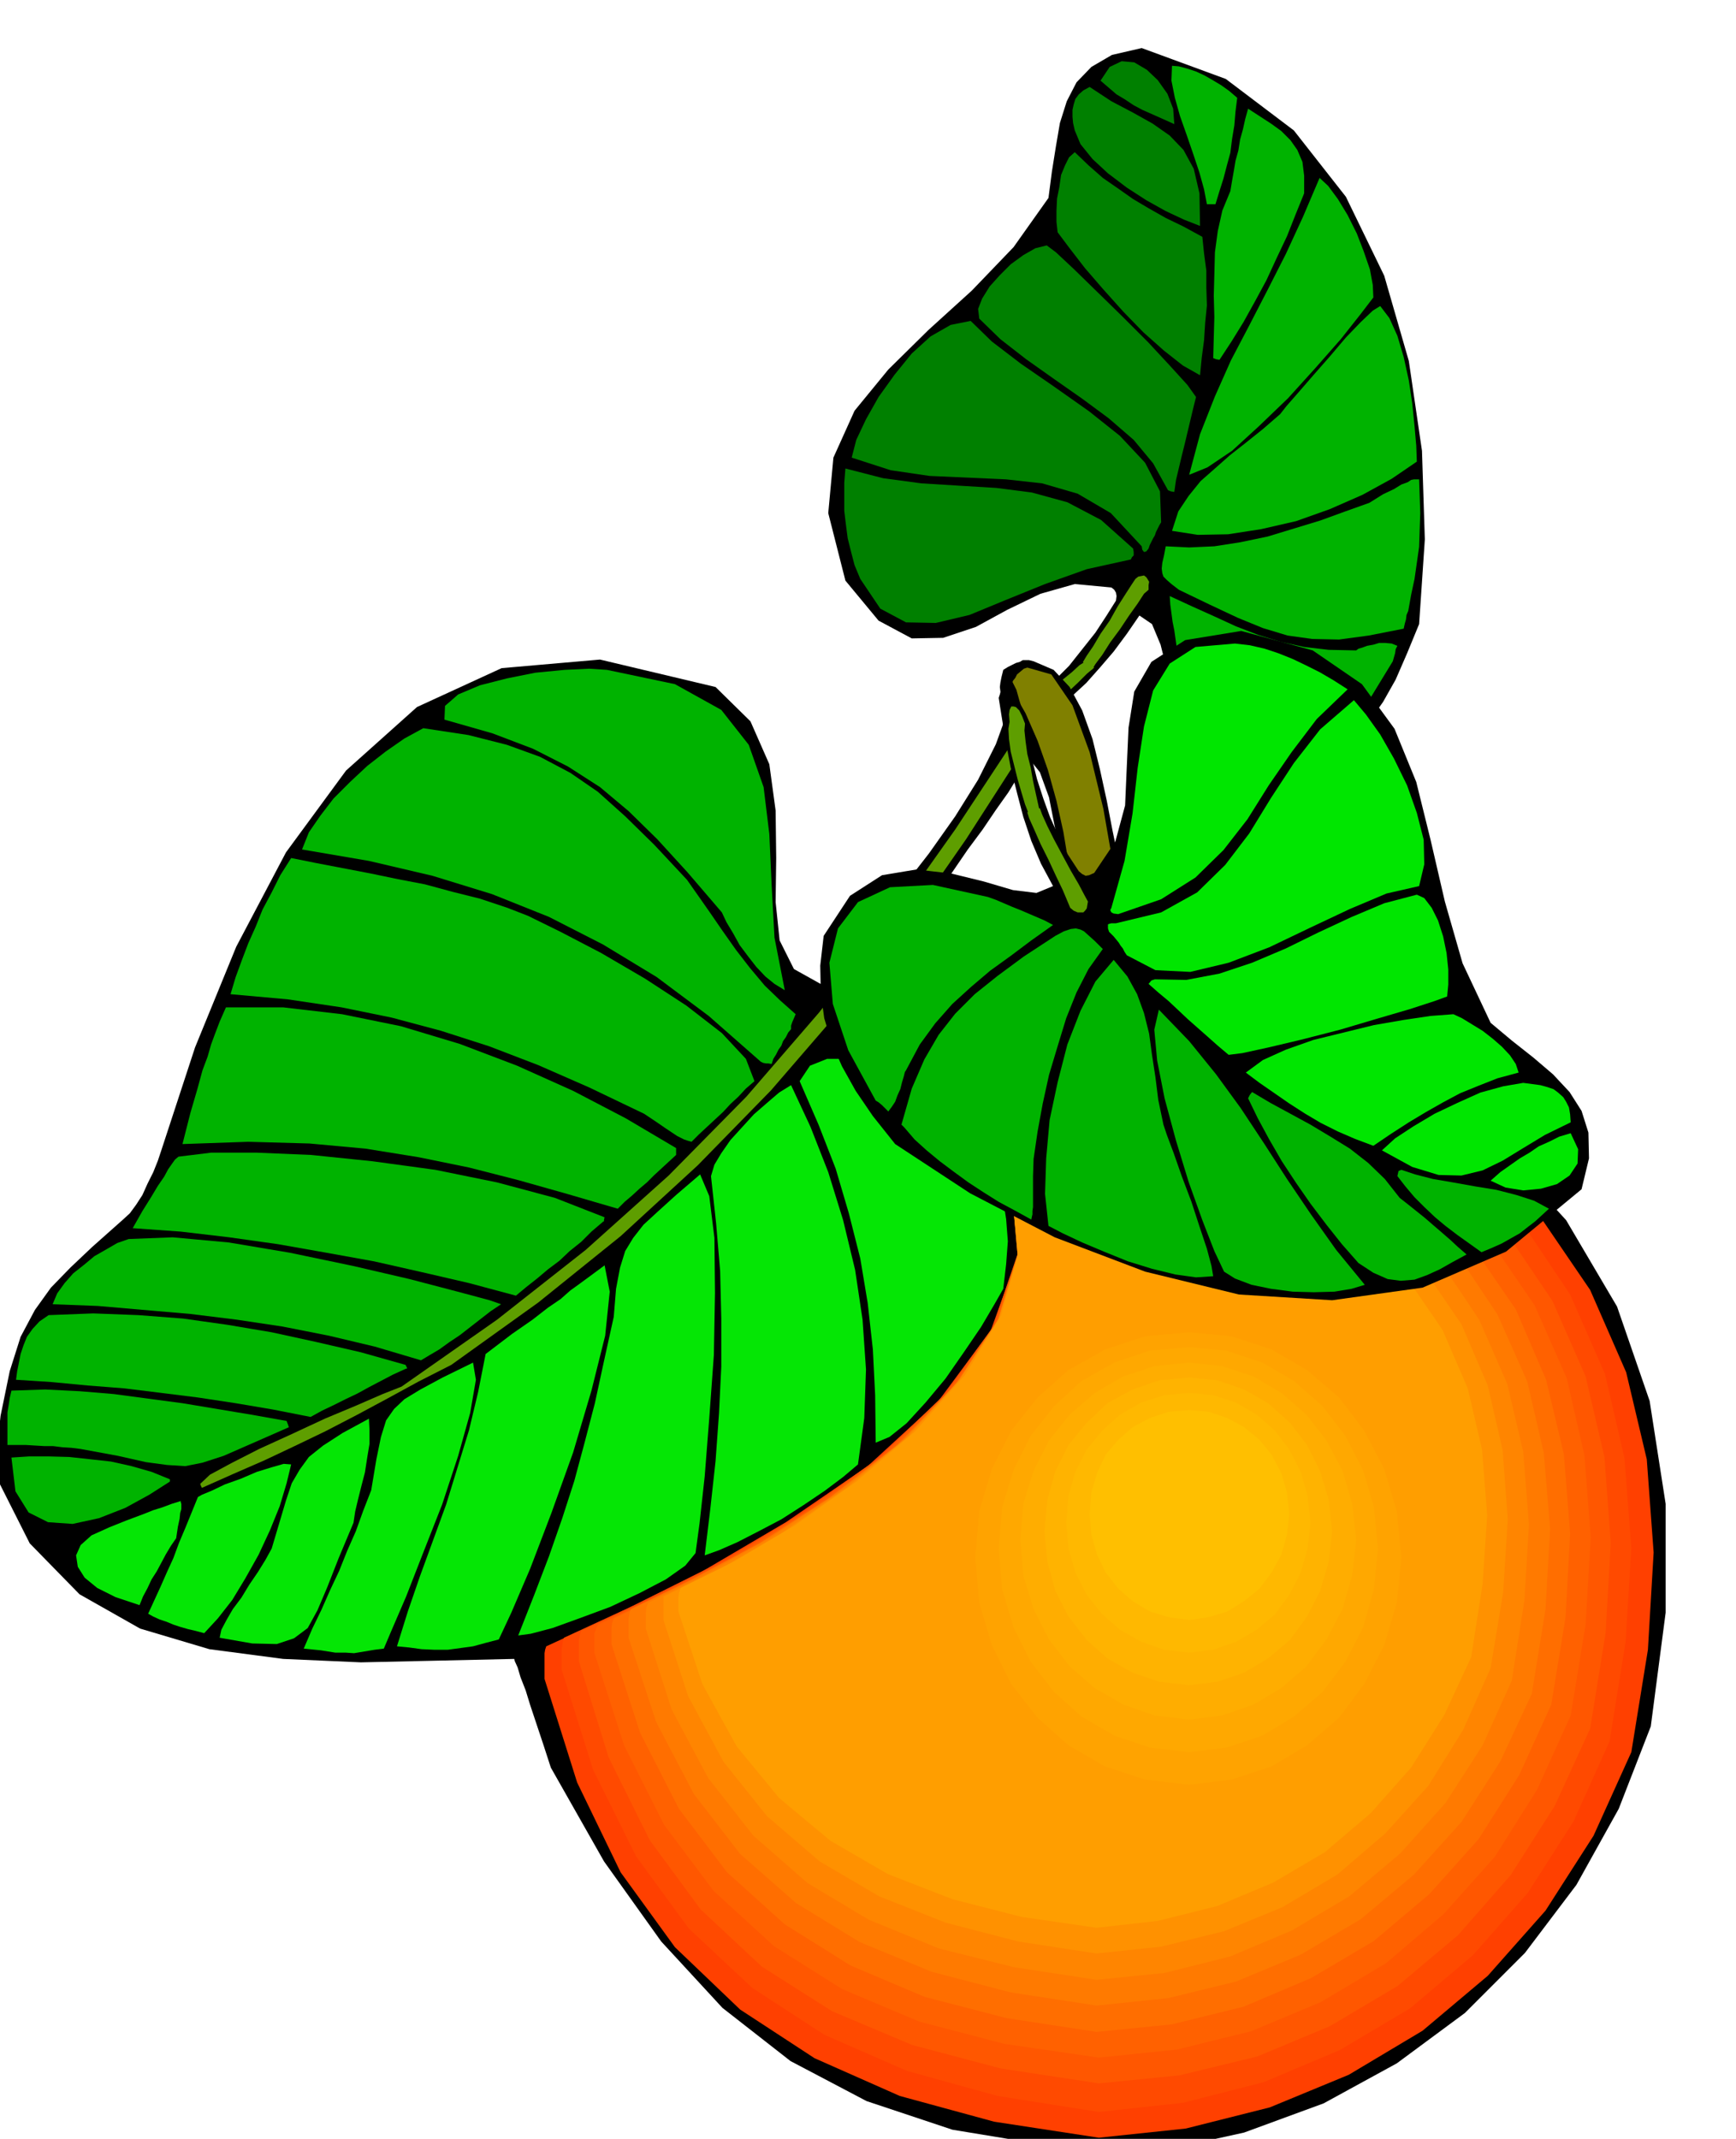 <svg xmlns="http://www.w3.org/2000/svg" width="490.455" height="604.198" fill-rule="evenodd" stroke-linecap="round" preserveAspectRatio="none" viewBox="0 0 3035 3739"><style>.brush1{fill:#000}.pen1{stroke:none}.brush2{fill:green}.brush3{fill:#00b300}.brush4{fill:#5e9e00}.brush13{fill:#ff9e00}.brush15{fill:#05e605}.brush16{fill:#00e600}</style><path d="m2481 1091-21 51-20 46-22 39-24 34-29 29-33 26-38 22-44 22-79-8-55-28-37-43-22-52-16-54-12-48-15-36-22-15-22 32-23 31-24 28-24 27-26 24-26 25-28 22-27 23-6-1-4-1-3-2h-2l-3-6-3-5-3-5-1-4-2-6v-5l1-7 3-7 24-11 26-17 25-22 25-25 23-29 23-29 19-29 17-27 1-8-1-6-3-5-5-4-64-6-60 17-58 28-55 30-57 19-55 1-58-31-58-70-30-118 9-97 37-82 59-72 70-69 76-69 73-76 61-86 6-46 7-44 7-41 12-38 17-33 26-27 36-21 52-12 147 54 119 90 91 116 67 138 43 149 23 157 5 155-10 148z" class="pen1 brush1"/><path d="m2030 913-3 5-3 6-3 6-2 6-3 5-3 6-3 6-2 6-4 5-4 1-3-4-1-6-54-58-58-34-62-18-63-7-67-3-67-3-68-10-68-22 8-31 17-36 22-39 28-39 30-37 33-30 35-20 35-7 37 36 51 39 58 40 61 43 54 43 44 47 26 50 2 54z" class="pen1 brush2"/><path d="m2462 1068-3 7-1 8-2 7-2 9-61 12-52 7-47-1-43-6-43-13-44-18-49-23-54-26-13-10-8-7-6-6-2-6-1-8 1-10 3-13 3-16 41 2 44-2 45-7 48-10 46-14 46-14 44-16 42-15 24-15 19-9 13-8 11-4 6-4 5-1h9l1 29 1 30-1 29-1 30-4 28-4 28-6 28-5 28z" class="pen1 brush3"/><path d="m2435 1156-47 77-52 60-55 37-55 16-53-9-46-33-39-59-27-86-2-15-2-14-2-14-2-14-3-15-2-15-2-15-1-15 39 18 40 18 37 17 39 15 39 12 41 9 43 5 48 1 4-3 7-2 8-3 11-2 10-3h11l11 1 10 4-3 6-1 7-2 7-2 7zm42-349-44 30-51 28-57 25-59 21-61 14-58 9-53 1-45-7 11-34 18-27 21-26 25-22 26-23 28-22 30-24 30-26 11-14 21-24 26-30 29-33 28-33 26-27 21-20 13-8 16 21 14 31 11 37 9 41 6 40 4 40 3 34 1 28z" class="pen1 brush3"/><path d="m2401 520-23 30-34 43-44 50-48 53-51 49-47 43-43 29-32 13 19-71 26-66 28-63 32-61 32-62 32-63 30-65 29-68 15 14 17 23 17 28 16 32 12 31 11 32 5 27 1 22zm-121-182-15 37-15 38-18 38-18 39-20 37-20 36-21 34-21 32-6-1-5-2 1-36 1-36-1-37 1-37 1-39 5-37 8-36 14-34 3-18 3-17 3-18 5-18 3-19 5-18 4-18 5-18 20 13 20 13 18 13 16 16 12 17 9 21 3 24v31z" class="pen1 brush3"/><path d="m2053 860-6-1-5-2-26-47-34-41-44-38-46-34-50-35-48-34-45-35-37-36-2-17 7-18 13-21 18-20 19-19 22-16 21-12 20-5 16 12 31 29 40 39 46 45 44 44 39 42 30 33 15 21-5 20-5 21-5 21-5 21-5 20-5 21-5 21-3 21zm45-204-30-17-33-26-36-32-35-36-35-39-32-37-27-35-21-28-2-18v-20l1-21 4-20 3-21 7-17 7-14 10-9 24 23 25 22 26 18 27 19 27 16 30 17 31 15 33 18 3 29 4 30v30l1 31-3 30-2 31-4 30-3 31z" class="pen1 brush2"/><path d="M2125 357h-15l-5-26-8-29-11-33-11-32-12-34-9-32-6-30 1-26 12 1 15 4 15 5 15 7 14 8 15 9 14 10 14 12-3 24-2 24-4 24-3 24-6 22-6 23-7 22-7 23z" class="pen1 brush3"/><path d="m1977 978-77 17-73 26-69 28-63 26-59 14-52-1-45-24-35-52-10-24-6-23-6-24-3-23-3-25v-49l2-25 66 17 67 9 65 4 66 4 62 8 62 17 59 31 56 50 1 6v6l-3 3-2 4zm121-583-28-11-32-15-34-19-34-22-33-25-27-25-21-26-10-24-3-13-1-11v-12l2-9 3-10 6-8 8-7 11-6 38 25 38 20 34 19 30 21 24 25 18 33 10 43 1 57z" class="pen1 brush2"/><path d="m2008 1031-8 7-11 17-15 21-16 24-17 23-14 22-12 16-6 10-5-5-6-4-5-5 1-1 6-10 11-16 13-22 16-23 14-25 14-22 11-17 6-9 5-4 5-1 5-1 4 3 2 3 3 5-1 6v8z" class="pen1 brush4"/><path d="m1913 1167-13 11-15 15-17 16-16 17-18 15-17 14-14 9-11 5-7-1-5-6-1-9 5-7 10-6 14-10 16-13 18-13 16-16 16-13 13-12 11-7 1 2 5 3 4 3 5 3z" class="pen1 brush4"/><path d="m2053 217-20-9-18-8-18-8-15-8-15-10-15-9-14-12-14-12 16-24 21-10 22 2 22 13 19 18 17 24 10 26 2 27z" class="pen1 brush2"/><path d="m2886 3018-56 144-74 133-90 119-105 105-119 88-128 70-139 51-145 32-195-9-170-28-150-50-133-70-119-93-107-116-100-140-93-164-13-40-12-36-11-33-8-26-9-23-5-17-5-11-1-4-133 3-135 3-136-6-129-17-121-36-106-60-87-89-62-123 11-100 16-78 19-60 25-47 28-39 34-35 38-36 45-40 9-8 12-11 11-15 11-17 9-20 10-20 8-20 6-18 59-180 72-176 87-165 105-143 124-111 148-68 172-15 202 48 61 60 33 75 11 81 1 83-1 77 7 67 25 50 52 29 40-51 46-56 49-61 49-63 46-65 40-64 31-62 21-58-6-11-4-9-3-7v-7l-1-8 1-8 2-10 3-12 8-5 8-4 6-3 7-2 5-3h11l8 2 35 15 28 30 22 41 18 50 13 53 12 55 10 52 10 48 9 47 11 43 10 38 11 33 8 25 9 20 7 12 6 5 9 3 17 7 23 9 30 11 35 12 41 13 47 14 52 15 186 86 153 110 119 130 89 151 57 165 28 180v190l-26 199zM1852 1727l4-37 3-51-1-62-4-64-9-63-11-56-16-44-19-24-17 28-19 31-22 31-23 34-26 35-26 38-27 40-25 43-22 27-27 32-29 34-24 34-17 31-5 28 11 22 33 15 26-11 40-13 47-16 52-16 50-16 46-13 35-12 22-5z" class="pen1 brush1"/><path d="m2852 3063-66 146-84 131-101 114-114 96-129 77-138 57-147 37-152 16-183-28-165-45-149-66-130-85-114-109-95-131-76-157-57-181v-45l1-6 2-6 126-58 145-72 148-87 143-98 123-113 92-124 49-135-4-146-19-30-19-26-19-25-20-23-22-23-24-20-27-20-28-18-3-5-5-7-5-7-2-4 102-43 104-25 105-11 105 5 105 16 106 28 104 39 105 48 150 108 120 121 90 132 63 144 36 152 12 163-10 170-29 179z" class="pen1" style="fill:#ff4000"/><path d="m2814 3044-63 140-80 125-96 109-110 93-123 73-133 56-141 36-147 16-177-28-159-44-144-63-126-82-111-104-92-126-75-151-55-175v-37l1-6 1-7 2-6 121-56 140-70 143-85 138-97 119-110 89-121 46-131-5-140-19-29-18-26-18-24-18-20-20-20-22-18-25-18-27-16-2-5-4-5-4-6-1-3 96-42 100-25 100-10 102 4 101 15 101 28 101 37 101 46 144 104 115 116 85 127 61 139 34 147 12 157-10 164-28 174z" class="pen1" style="fill:#ff4a00"/><path d="m2780 3022-62 135-77 121-92 105-106 89-118 70-127 53-136 33-141 14-171-26-155-41-140-59-123-78-107-100-89-121-72-145-52-168v-36l1-5 1-6 2-6 117-54 134-69 138-84 132-96 113-109 85-118 44-129-6-136-17-27-16-23-16-20-16-17-19-16-19-15-23-15-26-14-2-7-4-6-4-7-1-3 94-40 96-23 96-10 98 4 97 14 98 27 96 36 97 45 139 100 110 112 83 123 58 132 33 141 11 150-9 158-27 167z" class="pen1" style="fill:#ff5700"/><path d="m2746 2999-59 130-73 116-90 101-101 86-114 68-122 51-130 32-136 14-165-24-149-39-135-57-119-75-105-96-87-116-70-139-52-162v-33l2-5 2-6 3-5 113-53 129-68 133-83 127-95 109-107 81-116 42-124-7-130-17-27-15-21-15-18-14-14-16-13-18-13-21-13-24-14-2-5-4-5-5-7-1-5 91-38 93-22 93-9 94 4 93 14 94 25 92 35 92 44 134 95 106 108 80 117 56 127 31 135 11 144-9 152-26 159z" class="pen1" style="fill:#ff6100"/><path d="m2712 2980-56 123-71 112-86 96-97 82-110 65-118 50-126 31-131 13-157-24-143-37-130-55-115-72-101-91-84-111-68-133-50-155v-27l1-9 3-9 110-52 126-67 128-82 123-94 104-105 78-114 39-121-8-126-16-25-13-18-13-15-13-11-16-10-16-10-20-12-22-13-2-5-4-5-4-6-1-3 86-38 89-22 89-9 90 3 89 14 90 24 89 32 89 42 127 92 102 104 77 112 53 123 31 130 11 139-8 146-25 153z" class="pen1" style="fill:#ff6e00"/><path d="m2678 2961-55 118-68 106-83 92-93 78-105 62-113 47-119 29-125 13-150-23-138-36-126-52-111-68-98-86-81-105-66-126-48-147v-34l1-5 1-6 2-5 105-51 121-65 123-80 118-92 100-104 74-111 37-117-8-121-15-23-12-16-12-13-10-8-13-8-15-7-18-9-22-11-2-5-4-5-3-6 1-3 82-35 85-20 84-9 86 4 85 13 86 23 85 30 85 39 122 88 98 99 72 108 52 117 29 125 11 133-8 140-24 148z" class="pen1" style="fill:#ff7a00"/><path d="m2643 2938-51 113-65 101-79 88-89 75-101 60-107 45-115 29-119 12-144-22-132-33-122-50-107-64-95-83-79-101-64-120-45-141v-27l1-9 3-9 101-50 115-65 118-79 113-91 95-102 70-108 34-113-10-115-14-21-10-14-9-9-9-6-10-6-13-5-16-8-21-10-2-4-4-4-3-5 1-3 78-34 81-20 81-8 82 3 82 12 82 22 81 30 81 37 117 84 93 94 69 103 49 112 28 119 10 127-8 133-22 140z" class="pen1" style="fill:#ff8500"/><path d="m2606 2916-48 108-61 98-75 83-84 72-96 57-102 42-110 27-113 12-137-21-127-33-116-46-104-61-92-79-76-95-62-115-43-133v-41l98-48 110-64 113-79 108-90 90-100 67-105 33-111-10-111-13-20-9-11-8-7-7-2-10-2-10-3-15-6-19-10v-2l-2-4-4-6-1-3 75-31 76-19 77-7 78 3 77 11 78 21 78 28 78 36 112 79 88 89 67 98 46 107 26 113 9 121-8 127-22 133z" class="pen1" style="fill:#ff9100"/><path d="m2572 2897-47 101-58 92-71 80-80 68-90 53-98 41-104 26-107 12-131-19-121-31-113-44-100-58-90-75-74-90-60-109-42-127v-24l1-8 3-9 93-46 106-63 108-77 103-88 87-98 63-104 30-107-11-106-12-18-7-9-7-4-6 1h-16l-14-4-17-8-1-2-2-4-4-6-1-3 71-30 73-18 73-7 75 3 74 11 74 21 73 27 74 35 105 76 85 85 63 92 44 102 25 107 9 115-8 120-20 128z" class="pen1 brush13"/><path d="m1977 1731-4 5-9 5-14 3-14 2h-30l-11-2-5-2-4-15-3-15-1-17v-70l1-15-7-50-8-52-9-54-12-54-15-54-18-51-21-48-24-42-1-4 1-5 2-6 4-5 3-6 6-5 6-5 6-2 42 12 37 54 30 82 24 99 18 103 14 95 9 75 7 44z" class="pen1" style="fill:olive"/><path d="m1754 2253-16 28-23 39-30 44-32 46-35 42-33 36-30 24-24 10-1-83-4-80-9-81-13-78-20-79-23-78-30-77-33-76 18-27 30-12h38l44 10 44 15 43 21 38 23 29 23 24 37 20 38 15 37 12 38 6 38 3 39-3 40-5 43z" class="pen1 brush15"/><path d="m1792 1307-103 160-107 154-114 146-120 139-128 131-135 124-144 116-152 109-57 29-55 30-54 29-54 28-54 26-53 25-55 24-54 24-2-4-1-3 17-16 37-20 49-25 57-26 58-27 55-23 46-20 33-13 167-117 155-122 145-130 136-138 127-147 121-155 117-165 114-173h5l4 2 2 2 1 3-1 3-1 5-1 6-1 9z" class="pen1 brush4"/><path d="m1500 2560-26 22-32 24-37 25-39 25-40 21-37 19-32 14-25 9 10-83 9-82 6-83 4-82v-84l-2-83-7-83-9-83 6-20 12-20 16-23 20-22 21-23 23-20 21-18 21-13 34 73 31 79 26 84 21 87 13 87 6 87-3 85-11 81z" class="pen1 brush15"/><path d="m1216 2715-18 22-34 24-46 24-51 24-54 20-47 17-38 10-22 3 28-71 26-68 23-66 21-65 18-67 18-69 16-74 17-77 4-49 7-37 9-29 14-23 18-23 25-23 32-29 42-36 16 38 9 73 1 96-2 109-8 110-8 102-9 82-7 52z" class="pen1 brush15"/><path d="m1383 1799-5 6-4 8-5 7-3 8-5 7-4 8-5 8-3 9-6-1h-4l-5-1-4-2-91-80-91-68-94-57-94-48-100-40-104-32-111-26-117-20 12-30 20-29 23-30 29-29 30-28 32-25 33-23 33-18 79 12 67 17 58 21 53 28 48 33 48 43 51 50 57 61 19 27 21 30 22 32 24 34 24 31 26 31 27 26 27 24-3 7-3 7-2 6v6z" class="pen1 brush3"/><path d="m1372 1731-18-11-16-13-16-17-14-18-15-20-11-20-12-20-8-17-60-70-53-58-50-49-50-42-56-36-61-31-71-27-84-24 1-24 23-20 38-16 47-12 50-10 51-5 43-2 31 2 119 25 81 45 48 61 26 74 10 82 4 89 5 92 18 92zm-53 159-15 13-13 14-14 13-13 14-14 13-14 13-14 13-13 13-7-2-6-2-6-3-6-3-9-6-12-8-16-11-21-14-96-46-89-39-86-33-84-27-86-23-88-18-94-14-100-9 9-30 11-30 11-29 13-29 12-30 16-30 15-30 19-30 45 9 47 9 47 9 48 10 47 9 48 13 48 12 48 16 36 14 57 28 71 37 77 45 72 47 62 48 42 45 15 39z" class="pen1 brush3"/><path d="m1182 2019-13 12-13 12-13 12-12 12-13 11-13 12-13 11-12 12-89-26-85-24-86-22-88-18-93-15-98-9-107-3-115 4 14-55 12-41 9-33 9-24 6-21 7-19 8-21 11-25h100l103 12 103 21 103 31 100 38 98 44 92 48 88 52v12z" class="pen1 brush3"/><path d="m872 2866-23 6-22 6-22 3-22 3h-24l-22-1-22-3-21-2 19-61 21-61 23-63 23-63 20-65 20-65 16-67 13-66 46-35 36-25 27-21 22-15 17-15 18-13 19-14 23-17 9 46-8 77-24 96-32 108-38 106-37 97-33 77-22 47z" class="pen1 brush15"/><path d="m1054 2136-20 17-18 18-20 16-18 17-20 15-19 16-19 15-18 15-82-22-82-19-84-19-83-15-85-15-85-12-85-10-84-6 17-30 15-24 12-20 11-16 7-13 7-10 5-7 6-5 57-7h80l95 4 107 11 110 15 108 22 101 27 87 34-1 4v3h-1l-1 1z" class="pen1 brush3"/><path d="m876 2280-18 12-18 14-18 14-18 14-18 12-18 13-17 10-15 9-81-24-80-19-81-16-80-12-81-10-81-7-81-7-79-3 8-19 13-18 15-17 19-15 18-15 21-12 19-11 20-7 77-3 98 9 107 18 110 23 99 23 84 22 56 15 20 7z" class="pen1 brush3"/><path d="m671 2882-16 2-12 2-12 2-12 2-15-1h-18l-25-4-30-3 15-35 16-33 15-34 16-34 14-35 15-34 13-36 14-36 9-54 8-39 9-29 14-20 18-17 28-17 39-21 53-26 5 30-10 58-21 75-28 85-33 84-30 77-25 58-14 33z" class="pen1 brush15"/><path d="m709 2393-22 10-21 11-21 11-20 11-21 10-20 10-21 10-20 11-66-13-65-11-66-10-64-8-65-8-64-5-63-6-62-4 2-15 3-15 3-15 5-15 6-15 10-14 12-13 16-11 78-3 79 3 78 6 78 11 77 13 78 17 78 18 78 22 3 6-3 1z" class="pen1 brush3"/><path d="m618 2662-26 62-20 51-17 40-17 31-24 18-30 10-43-1-57-10 3-14 9-17 11-19 15-20 14-23 15-22 13-21 11-20 14-47 11-37 10-30 14-24 16-22 25-20 34-22 46-25 1 20v24l-4 24-4 26-6 23-6 24-5 21-3 20z" class="pen1 brush15"/><path d="m357 2855-15-4-13-3-14-4-12-4-12-5-12-4-11-5-9-5 11-24 11-24 11-25 11-24 10-27 11-26 11-27 11-27 7-4 17-7 23-11 28-10 28-12 26-8 21-6 13 1-8 33-12 40-17 42-20 43-23 41-23 38-25 32-24 26z" class="pen1 brush15"/><path d="m505 2495-66 29-48 21-37 12-30 6-32-2-37-5-49-11-65-12-16-2-16-1-16-2H78l-17-1-16-1H13v-57l2-12 2-13 3-13 59-2 60 3 60 5 60 8 60 8 60 10 60 10 62 11 2 5 2 6z" class="pen1 brush3"/><path d="m308 2689-9 13-9 15-8 15-8 15-9 14-7 15-8 15-6 15-42-14-32-16-22-18-12-19-3-20 8-18 19-17 31-14 15-6 15-6 16-6 16-6 15-6 16-5 16-6 16-5v2l1 3v9l-2 7-1 10-3 14-3 20z" class="pen1 brush15"/><path d="m297 2590-36 23-42 23-46 18-46 10-43-3-34-17-23-37-7-59 31-2h34l36 1 37 4 36 4 36 8 35 10 32 13v4z" class="pen1 brush3"/><path d="m1565 2000-39-49-30-44-24-43-18-41-13-43-6-44-1-48 6-52 46-70 56-36 60-10 61 7 57 14 51 15 41 5 29-12-21-39-17-40-14-42-11-42-11-44-8-42-7-42-6-38 8-24 9-8 7 4 7 14 5 18 6 20 5 17 6 12 1 27 5 30 8 32 11 34 12 33 15 33 16 32 19 29 6 5 6 3 6-1 9-4 37-55 17-63 3-69 3-67 10-63 30-52 59-38 98-16 125 34 86 59 57 78 38 93 25 101 25 108 31 108 49 104 37 31 38 30 34 29 29 31 21 33 12 38 1 45-13 54-132 109-146 63-158 22-163-10-164-40-158-60-148-77-131-86z" class="pen1 brush1"/><path d="m1970 1670-4-6-3-6-4-5-3-5-9-11-8-8-2-6v-7l2-1 4-1h8l79-19 63-35 49-48 42-55 38-62 40-61 46-59 59-51 21 25 25 35 24 42 23 47 17 48 12 47 1 43-9 38-57 13-64 27-70 33-71 34-71 27-67 16-61-3-50-26z" class="pen1 brush16"/><path d="m1599 1992-6-7-6-7-6-7-5-5 18-63 22-51 25-43 29-37 34-34 40-32 46-34 55-36 15-8 12-4 9-1 8 2 6 3 9 8 10 9 14 14-25 35-21 41-18 45-15 49-15 50-11 50-9 49-7 48-1 30v54l-1 7v6l-1 4-1 5-29-16-28-15-27-17-26-17-26-19-24-18-23-19-21-19z" class="pen1 brush3"/><path d="m1531 1924-48-88-27-81-6-72 15-60 35-46 56-26 75-4 96 21 14 5 14 6 14 6 15 6 14 6 14 6 14 6 15 8-38 27-36 27-36 26-33 28-33 30-30 34-27 37-24 45-2 3-2 8-3 10-3 12-5 11-4 11-6 9-6 8-6-6-5-5-6-5-5-3zm302 219-6-56 2-62 6-67 14-66 17-66 23-59 26-51 32-38 24 29 17 31 12 33 9 36 5 37 6 39 5 40 9 43 6 18 12 32 14 40 17 45 14 43 13 39 8 30 3 18-30 2-36-5-41-10-42-13-42-17-38-16-34-16-25-13z" class="pen1 brush3"/><path d="m2140 2223-17-36-21-54-24-67-22-72-20-74-13-66-5-54 8-35 53 55 47 58 43 59 41 62 40 62 42 62 44 62 50 61-23 7-30 5-36 1-37-1-38-5-34-7-29-11-19-12zm235-15-29-33-27-34-28-37-25-36-25-38-22-38-20-37-17-35 3-6 4-5 32 19 35 19 35 19 35 21 34 21 32 25 29 28 26 33 14 11 15 12 15 12 15 13 14 12 15 13 14 13 15 13-24 13-23 13-22 10-22 8-24 2-23-3-25-11-26-17z" class="pen1 brush3"/><path d="m2008 1720 5-6 6-2 55 1 58-11 57-19 59-25 57-28 58-27 57-24 57-15 13 6 13 17 11 22 9 28 6 29 3 29v26l-2 21-22 8-43 14-58 17-64 19-66 17-59 14-46 10-24 3-19-16-18-16-17-15-17-15-17-16-17-16-18-15-17-15zm170 155 30-22 40-18 48-17 53-13 53-13 52-9 47-7 40-3 15 7 18 11 18 11 18 14 16 14 14 15 10 15 5 15-37 10-33 13-32 13-30 16-30 17-30 18-31 20-31 21-32-12-30-13-30-15-27-16-28-18-26-18-26-18-24-18z" class="pen1 brush16"/><path d="m2443 2056 2-9 5-2 24 8 31 8 35 6 39 7 37 6 35 9 31 10 26 14-12 11-12 11-13 10-14 11-16 9-16 9-18 8-17 7-21-15-21-15-21-16-18-15-19-18-17-17-16-19-14-18z" class="pen1 brush3"/><path d="m1943 1587 23-82 14-83 9-80 11-72 16-63 29-47 45-29 69-6 26 3 26 6 24 8 25 10 23 11 24 12 24 14 25 16-54 52-44 58-40 58-37 59-42 54-49 48-60 38-75 26-8-1-4-2-2-4 2-4zm473 424 23-21 32-21 37-22 40-19 40-18 40-11 35-6 30 4 11 3 12 4 8 6 9 8 5 8 5 10 2 12 1 14-45 22-38 23-36 22-35 17-37 9-40-1-46-14-53-29z" class="pen1 brush16"/><path d="m1871 1587-5-12-8-19-12-25-13-28-14-28-11-25-9-20-3-10 4-2 8-2 6-3h4l4 11 9 20 12 24 15 28 14 26 14 24 10 19 6 11-1 6-1 6-3 4-3 3h-10l-7-3-6-5z" class="pen1 brush4"/><path d="m1799 1424-7-18-6-20-7-24-6-24-6-24-3-22-1-18 2-12-1-13 1-8 3-6h4l4 1 6 6 5 10 5 13-1 12 2 19 3 22 6 24 4 23 5 23 4 18 3 14-5-2-6 2-6 2-2 2z" class="pen1 brush4"/><path d="m2606 2064 17-15 17-12 17-12 17-10 16-11 18-8 18-9 20-6 13 28-1 25-14 21-22 15-28 8-31 3-31-5-26-12z" class="pen1 brush16"/><path d="m2079 2299 83 8 77 26 69 40 61 54 49 64 37 75 24 83 9 89-9 88-24 82-37 74-49 66-61 53-69 41-77 25-83 10-84-10-78-25-70-41-61-53-50-66-38-74-23-82-8-88 8-89 23-83 38-75 50-64 61-54 70-40 78-26 84-8z" class="pen1 brush13"/><path d="m2079 2329 74 7 70 23 62 36 56 48 44 58 35 67 22 74 8 81-8 79-22 74-35 68-44 59-56 48-62 37-70 23-74 9-77-9-70-23-64-37-54-48-46-59-34-68-22-74-7-79 7-81 22-74 34-67 46-58 54-48 64-36 70-23 77-7z" class="pen1" style="fill:#ffa300"/><path d="m2079 2355 65 6 63 21 55 32 50 44 40 52 31 60 19 65 7 72-7 71-19 67-31 60-40 53-50 43-55 33-63 21-65 8-69-8-62-21-57-33-48-43-41-53-30-60-20-67-6-71 6-72 20-65 30-60 41-52 48-44 57-32 62-21 69-6z" class="pen1" style="fill:#ffa800"/><path d="m2079 2382 57 6 55 18 49 29 44 38 35 45 28 53 17 58 7 63-7 62-17 59-28 53-35 47-44 38-49 29-55 19-57 7-60-7-55-19-50-29-44-38-36-47-27-53-18-59-5-62 5-63 18-58 27-53 36-45 44-38 50-29 55-18 60-6z" class="pen1" style="fill:#ffad00"/><path d="m2079 2408 49 5 47 16 42 24 38 34 30 39 23 46 15 50 6 55-6 53-15 51-23 45-30 41-38 32-42 25-47 16-49 6-52-6-47-16-44-25-36-32-32-41-23-45-14-51-5-53 5-55 14-50 23-46 32-39 36-34 44-24 47-16 52-5z" class="pen1" style="fill:#ffb300"/><path d="m2079 2435 42 4 40 13 36 21 32 28 25 33 20 39 12 42 5 47-5 45-12 42-20 39-25 34-32 27-36 21-40 14-42 5-44-5-40-14-37-21-31-27-27-34-20-39-12-42-4-45 4-47 12-42 20-39 27-33 31-28 37-21 40-13 44-4z" class="pen1" style="fill:#ffb800"/><path d="m2079 2465 34 3 33 11 29 16 27 22 21 26 17 32 10 34 4 38-4 36-10 35-17 31-21 28-27 22-29 18-33 10-34 5-36-5-33-10-30-18-25-22-22-28-15-31-10-35-3-36 3-38 10-34 15-32 22-26 25-22 30-16 33-11 36-3z" class="pen1" style="fill:#ffbf00"/></svg>
